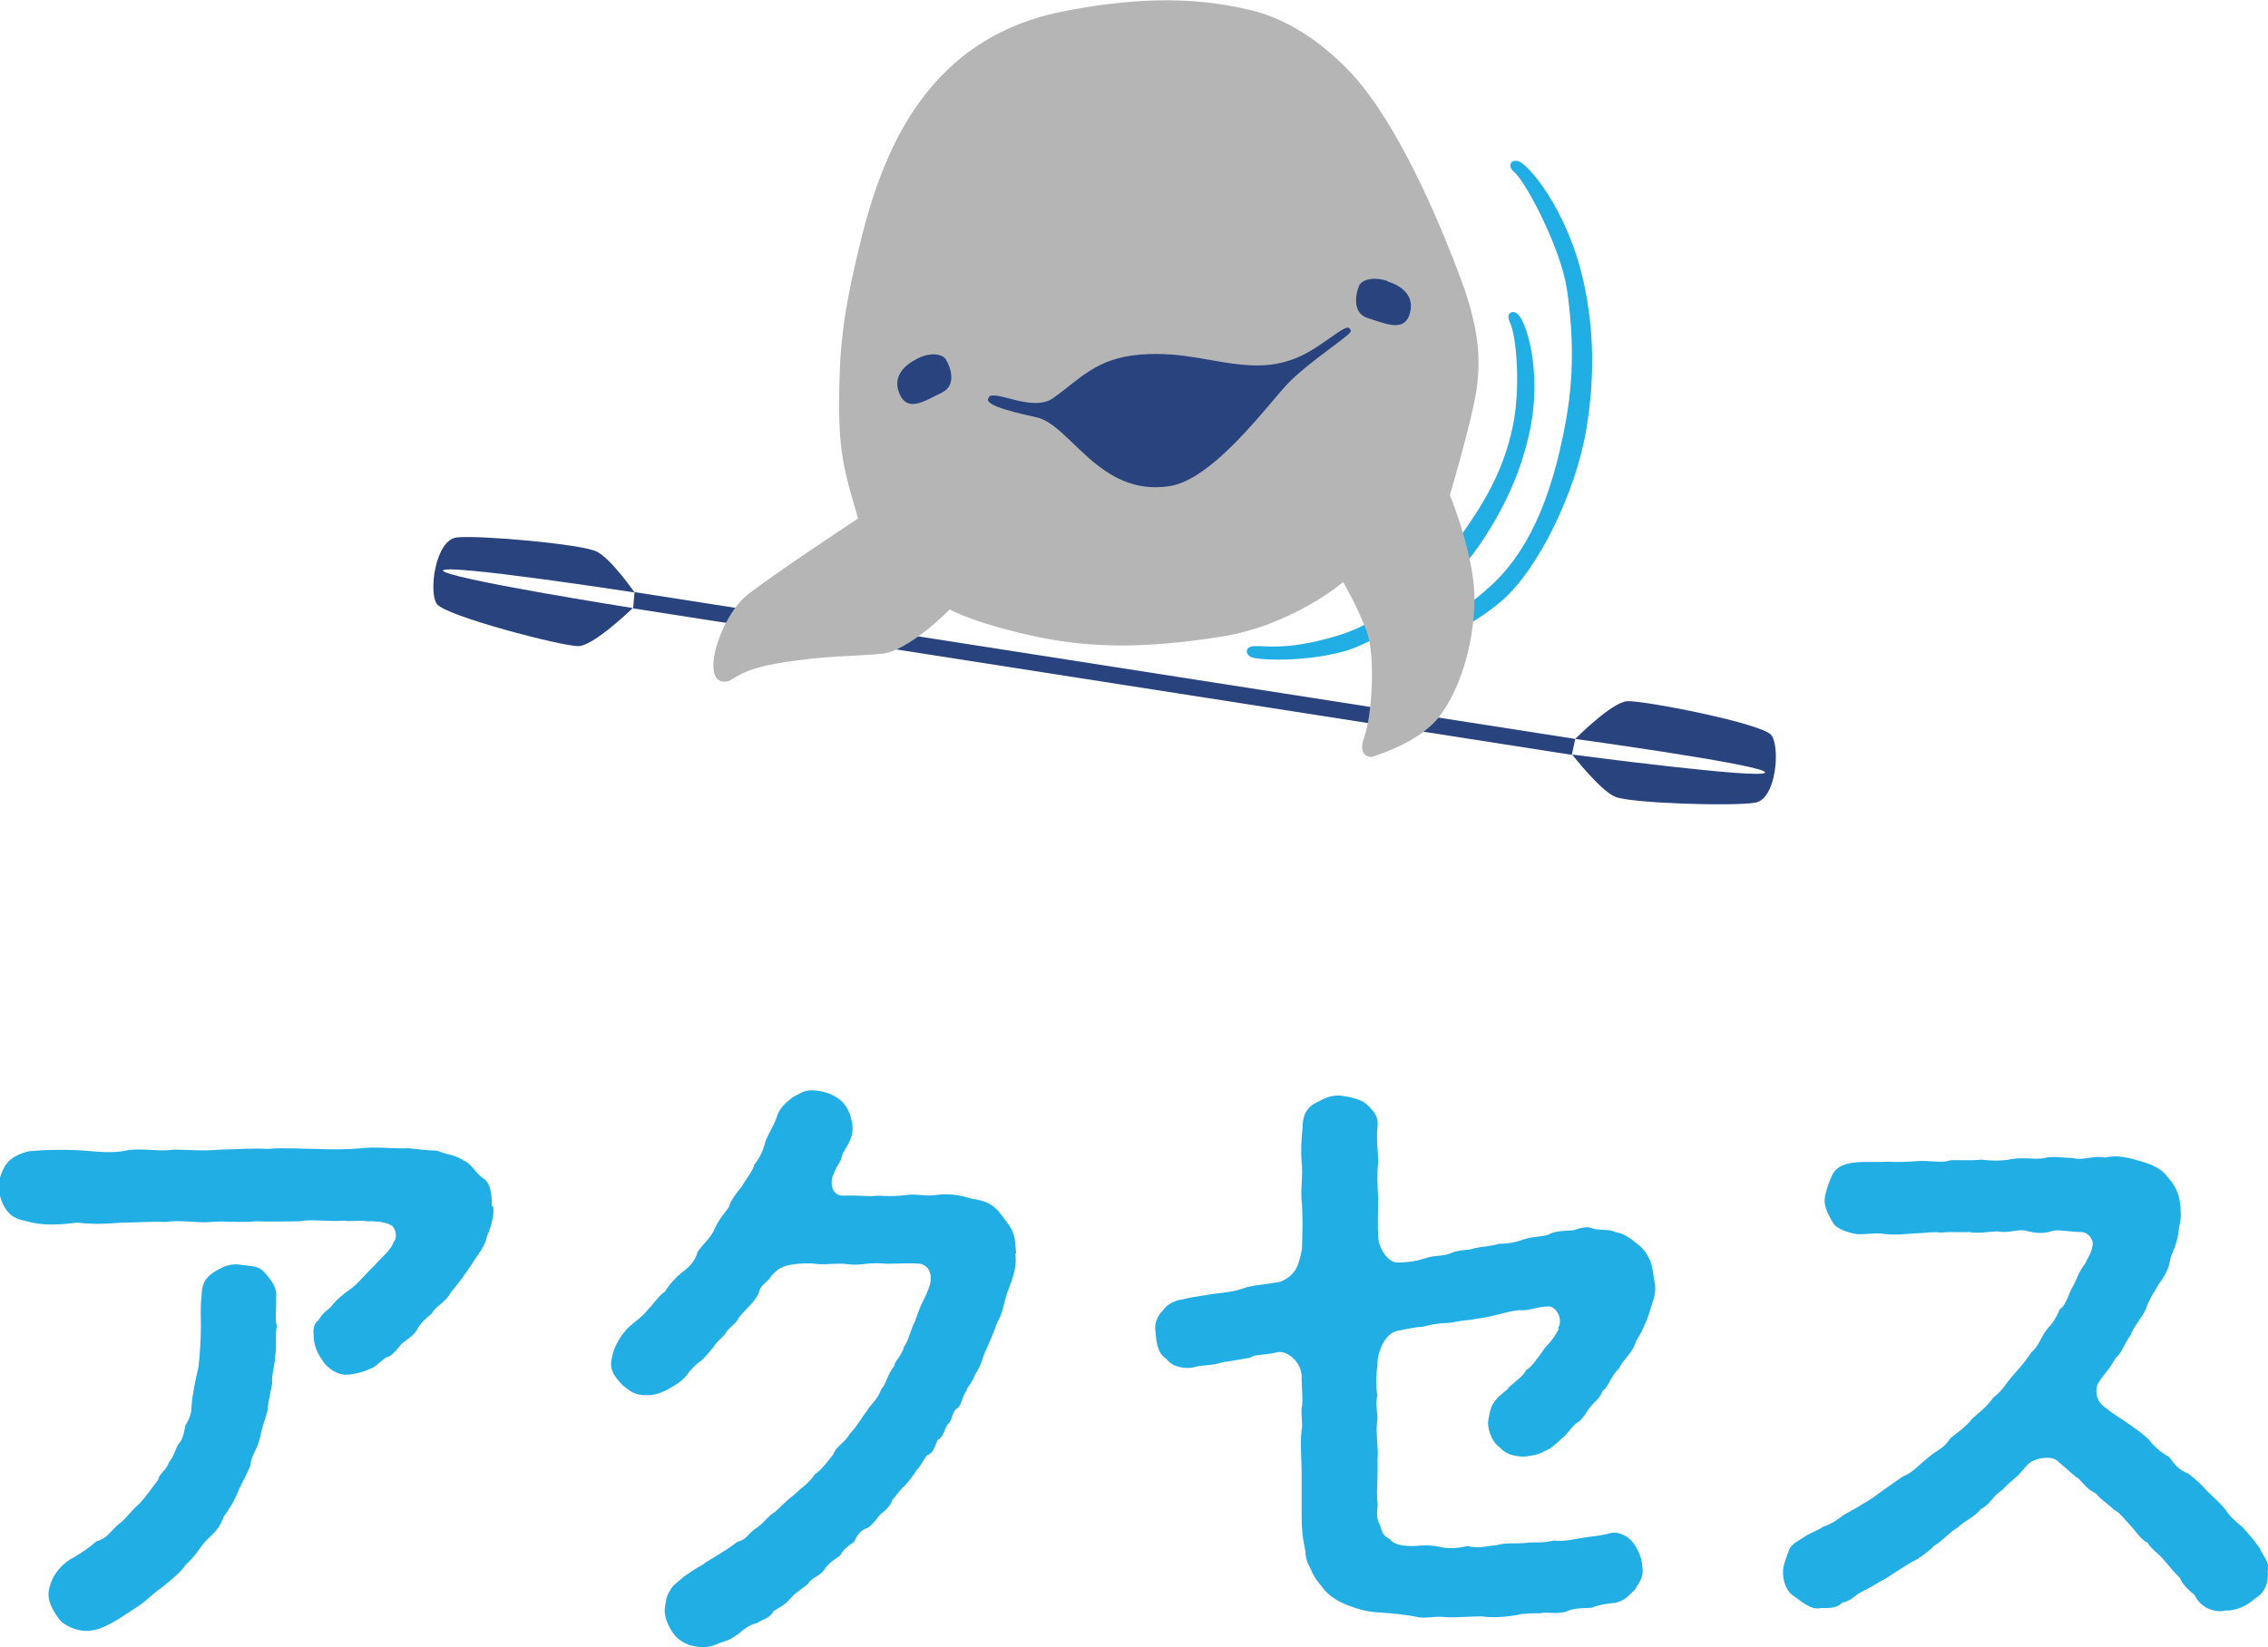 <?xml version="1.0" encoding="UTF-8"?><svg id="_レイヤー_2" xmlns="http://www.w3.org/2000/svg" viewBox="0 0 65.48 47.57"><defs><style>.cls-1{fill:#28437e;}.cls-1,.cls-2{fill-rule:evenodd;}.cls-2{fill:#b5b5b6;}.cls-3{fill:#20aee5;}</style></defs><g id="_レイヤー_1-2"><g><path class="cls-3" d="m14.24,34.85c.04.27-.09.65-.18.85-.05.31-.31.58-.45.83-.16.23-.4.58-.58.77-.16.32-.47.43-.56.63-.2.16-.32.29-.4.41-.07.2-.32.34-.45.45-.11.09-.27.38-.47.41-.25.18-.31.29-.49.34-.18.09-.38.13-.59.16-.23.02-.47-.07-.7-.32-.14-.2-.29-.43-.31-.72s-.02-.4.14-.54c.16-.27.29-.29.38-.41.18-.22.31-.32.59-.52.27-.23.36-.38.65-.65.14-.18.49-.45.54-.67.11-.09.09-.34-.04-.47-.14-.09-.4-.14-.72-.13-.27-.04-.49.02-.67-.02-.43.04-.92-.05-1.28.02-.4,0-.92.02-1.26,0-.5.05-.9-.02-1.3.02-.4.04-.86-.07-1.28,0-.43-.02-.92.02-1.3.02-.49.04-.81.05-1.28,0-.4.05-.88.09-1.3,0-.23-.07-.5-.07-.7-.31-.13-.14-.27-.47-.27-.72,0-.23.11-.54.27-.72.13-.16.5-.32.7-.32.43-.04.9-.04,1.39-.02.56.05.97.09,1.35,0,.49-.07.92.05,1.35-.02.4,0,.81.05,1.35,0,.38,0,.9-.05,1.37-.02.47-.04.96,0,1.35,0,.5.02.94.02,1.35-.02.45-.05.9.02,1.35,0,.18.02.59.07.83.07.29.13.52.11.77.29.22.07.36.4.58.52.22.16.23.54.23.79Zm-6.27,2.56c.02.38-.04.67.02.88-.05.31,0,.63-.04.83-.02.36-.12.61-.09.83-.04.23-.11.47-.14.81-.07.25-.16.47-.22.79-.09.34-.25.49-.27.77-.09.23-.23.47-.36.76-.12.31-.27.52-.41.72-.11.31-.25.45-.49.67-.21.22-.32.47-.61.72-.14.23-.49.49-.68.65-.32.22-.45.4-.74.58-.36.23-.56.38-.81.5-.14.07-.36.18-.65.18-.27,0-.63-.16-.76-.32-.16-.22-.32-.47-.32-.74,0-.16.09-.43.2-.59.14-.2.31-.36.49-.45.32-.18.52-.34.7-.49.31-.07.43-.34.67-.52.18-.13.32-.36.59-.59.16-.18.34-.43.52-.67.04-.2.22-.25.31-.5.16-.2.18-.38.27-.52.13-.14.16-.32.2-.54.13-.23.18-.34.18-.56.02-.32.11-.74.2-1.13.04-.32.07-.83.07-1.17,0-.25-.02-.59.02-.88,0-.31.09-.52.34-.68.2-.13.47-.27.74-.23.31.05.56.02.74.23.2.23.34.41.34.68Z"/><path class="cls-3" d="m29.31,36.2c.05.29-.02.58-.16.95-.18.41-.16.72-.36,1.04-.14.43-.32.76-.41,1.01-.02.13-.16.4-.23.5-.07.22-.22.34-.25.47-.11.13-.14.41-.25.49-.18.09-.14.38-.29.47-.11.18-.12.38-.29.45-.09.22-.13.4-.31.45-.16.22-.18.32-.32.45-.04.11-.16.23-.32.43-.16.13-.27.32-.36.41-.05.18-.22.32-.34.41-.07.07-.2.29-.38.4-.2.05-.32.25-.38.4-.13.09-.29.18-.41.4-.16.11-.32.2-.45.4-.16.22-.38.23-.47.41-.12.11-.34.23-.49.4-.16.2-.34.29-.5.38-.12.22-.29.23-.5.36-.16.02-.41.2-.5.29-.13.09-.23.18-.54.27-.16.07-.34.14-.54.13-.25-.02-.52-.07-.76-.32-.14-.16-.32-.49-.31-.76.02-.16.04-.41.16-.56.04-.14.32-.32.41-.41.11-.07.31-.22.54-.34.07-.07.4-.25.5-.32.23-.14.38-.25.5-.34.23-.04.31-.23.49-.36.23-.13.4-.4.59-.5.2-.18.34-.34.58-.52.13-.14.41-.31.56-.56.2-.13.32-.31.54-.58.07-.23.32-.32.49-.61.22-.23.32-.45.47-.63.09-.18.31-.32.43-.65.13-.13.16-.4.38-.68-.02-.11.21-.27.27-.54.13-.16.2-.52.32-.74.11-.31.14-.41.31-.74.09-.22.16-.36.14-.56-.02-.22-.18-.36-.38-.36-.4-.02-.72.02-.99,0-.4-.04-.7.07-1.01.02-.34-.05-.68.04-1.01-.02-.43-.02-.77.04-.9.11-.12.05-.29.2-.36.32-.13.16-.27.2-.31.41-.16.36-.49.54-.63.81-.09.13-.31.27-.34.38-.16.18-.25.23-.34.38-.14.16-.18.23-.34.38-.18.13-.31.27-.38.36-.13.2-.29.31-.54.45-.14.09-.45.22-.65.2-.34.02-.5-.11-.72-.29-.21-.23-.36-.4-.32-.7.04-.29.16-.59.45-.92.22-.22.45-.34.63-.59.09-.07.31-.4.47-.49.13-.22.29-.38.47-.54.16-.11.4-.31.47-.61.2-.27.32-.34.47-.61.09-.22.2-.38.43-.67.05-.22.27-.47.38-.61.14-.25.31-.43.36-.63.16-.2.25-.4.31-.63.04-.18.27-.5.36-.81.09-.25.32-.4.43-.5.23-.11.34-.22.61-.2.25.02.5.07.76.27.22.18.31.43.36.72.04.4-.16.59-.29.86-.04.23-.12.23-.25.56-.12.23-.07.65.29.63.45-.02.74.04.97,0,.34.02.54.02.85-.02.31-.04.56.05.85,0,.34-.04.61-.02,1.03.11.36.05.61.13.88.5.14.2.27.34.31.5.07.14.05.32.09.59Z"/><path class="cls-3" d="m44.98,38.36c.18-.29-.09-.65-.27-.63-.31,0-.5.11-.77.11-.16-.02-.47.07-.76.14-.27.07-.47.09-.76.14-.29.02-.52.09-.68.09-.22,0-.54.07-.68.11-.18,0-.32.04-.7.11-.41.07-.61.7-.59.99-.04.25-.05.72,0,.88-.07.18,0,.52,0,.65-.07.45.04.88,0,1.22.02.47-.04.9,0,1.22.02.16-.07.38.05.61.09.18.04.32.31.45.14.2.49.2.7.2.2-.02.45-.04.72.02.27.07.54.04.83-.02.31.09.61-.02.81-.02.31-.09.49-.04.85-.07.32-.04.45.02.81-.07.36.04.59-.05,1.06-.11.18-.02.4-.05.61-.11.25-.05.54.14.65.31.18.27.23.45.25.7.04.29-.11.43-.22.63-.22.2-.25.29-.56.38-.2.02-.45.04-.68.14-.25.02-.52,0-.74.11-.27.09-.58,0-.74.05-.22,0-.49,0-.68.05-.31.05-.63.09-1.03.04-.32,0-.76.04-1.04.02-.36-.04-.58.07-.9-.02-.27-.05-.65-.09-.97-.11-.4-.02-.63-.09-.97-.22-.29-.11-.56-.29-.72-.52-.09-.11-.23-.27-.32-.5-.04-.09-.16-.25-.16-.52-.09-.43-.11-.67-.11-1.08v-1.21c0-.43-.05-.81,0-1.22.04-.13-.02-.43,0-.65.05-.16,0-.58,0-.81.04-.5-.43-.85-.7-.79-.43.11-.61.04-.79.16-.25.04-.61.11-.79.13-.32.11-.58.07-.81.14-.25.07-.65,0-.81-.23-.27-.18-.29-.47-.32-.79-.04-.2.04-.45.21-.61.13-.2.4-.31.56-.32.32-.09.65-.11.88-.16.34-.04.63-.07.88-.16.29-.11.56-.09,1.1-.2.11-.07.23-.09.4-.32.09-.14.16-.38.2-.63.02-.65.02-.85,0-1.28-.05-.38.02-.72,0-1.1-.04-.41-.02-.79.02-1.13,0-.23.04-.5.34-.68.16-.07.38-.25.74-.23.18.02.58.09.74.23.23.2.38.38.34.68-.04.43.02.63.02,1.04-.04.29-.02.65,0,1.01,0,.41-.02.7,0,1.12.02.38.32.76.56.74.34,0,.59-.05.86-.14.22-.07.49-.04.68-.13.23-.11.52-.07.67-.14.22-.05.45-.05.72-.13.29,0,.5-.05.72-.13.29-.09.52-.07.7-.13.18-.11.41-.11.72-.13.23-.07.41-.13.56-.05.27.07.45,0,.68.11.2.02.43.18.58.31.23.16.32.34.4.5.09.23.09.45.14.68.05.29-.09.56-.16.83-.07.23-.23.59-.38.81-.11.38-.4.56-.49.79-.27.27-.29.52-.49.67-.04.18-.25.32-.34.45-.09.09-.23.4-.41.47-.23.22-.27.34-.43.45-.13.13-.34.32-.49.36-.18.11-.38.13-.59.16-.27-.02-.5-.04-.72-.29-.16-.09-.32-.43-.32-.7.02-.14.07-.47.18-.59.16-.23.31-.27.43-.43.11-.11.41-.31.5-.5.14-.07.27-.27.47-.54.07-.14.25-.23.47-.65Z"/><path class="cls-3" d="m65.24,44.7c.07.22.31.41.23.68.04.36-.11.65-.38.79-.18.2-.58.36-.83.34-.38.09-.76-.13-.9-.45-.11-.09-.34-.27-.43-.5-.16-.14-.36-.41-.45-.5-.13-.18-.38-.32-.47-.5-.22-.11-.36-.36-.49-.49s-.32-.4-.49-.47c-.18-.18-.4-.31-.52-.47-.23-.11-.31-.23-.5-.43-.16-.09-.29-.25-.59-.49-.2-.22-.76-.07-.88.09-.22.23-.25.31-.4.41-.05.07-.18.14-.32.31-.31.2-.36.43-.63.56-.2.25-.45.32-.65.52-.23.13-.52.45-.67.52-.14.13-.45.4-.68.49-.31.2-.52.32-.7.45-.34.18-.41.25-.74.41-.18.09-.34.29-.56.31-.16.18-.41.16-.63.16-.27.07-.56-.2-.76-.34-.23-.14-.34-.45-.32-.76.02-.2.11-.4.16-.54.04-.16.18-.25.4-.38.18-.14.47-.23.58-.32.25-.09.32-.14.56-.31.11-.09.4-.22.54-.32.09-.05.32-.18.52-.34.16-.11.4-.29.7-.49.31-.13.43-.31.7-.52.25-.23.49-.29.65-.56.14-.14.47-.34.65-.59.25-.22.4-.32.61-.61.27-.2.38-.43.56-.63.22-.25.36-.4.54-.68.22-.16.27-.47.5-.72.14-.14.23-.32.32-.52.2-.13.25-.47.4-.7.09-.18.16-.4.34-.63.07-.18.16-.25.2-.49.05-.14-.07-.38-.31-.41-.36,0-.58-.07-.81-.04-.27.09-.47.09-.81,0-.23-.05-.52.09-.81.02-.32.02-.63.07-.81.02-.36.02-.56-.02-.81.02-.25-.04-.49.02-.81.02-.22.02-.49.05-.81.02-.27-.05-.58.02-.83,0-.25-.04-.58-.16-.67-.31-.13-.22-.27-.47-.25-.7.02-.2.13-.52.23-.72.13-.23.36-.31.67-.34s.58,0,.92-.02c.29.02.63,0,.9-.02.31-.02.67.07.9-.02.25-.02.56.02.9-.02.34.04.61.04.9-.02.34-.05.65.02.9-.02.22-.07.52-.02.88,0,.25.07.59-.09.9-.02.36-.09.72.02.97.09.38.11.65.22.83.47.27.29.38.61.38,1.03.02.18-.05.36-.07.61-.05.29-.14.49-.22.68-.05.32-.14.49-.32.74-.11.18-.32.5-.4.76-.09.22-.38.54-.43.74-.22.29-.23.49-.45.68-.16.31-.31.43-.47.68-.12.16-.11.52.13.7.23.2.58.4.74.52.22.16.4.27.59.47.13.18.4.4.56.47.18.25.29.38.56.49.18.14.34.27.54.5.16.16.32.29.52.52.16.25.27.32.52.54.2.23.31.34.47.58Z"/></g><g><g><path class="cls-3" d="m43.8,9.05c-.12-.07-.18-.03-.21,0-.06.05-.05.15.01.28.17.34.32,1.85.07,3.01-.27,1.29-.87,2.24-1.41,3.01-1.19,1.66-2.35,2.62-3.65,3.01-1.19.36-1.86.32-2.22.3-.06,0-.11,0-.16,0-.17,0-.22.08-.23.12-.02.07.03.15.13.2.06.03.35.07.75.07.55,0,1.3-.06,1.96-.25,1.22-.36,2.95-1.72,3.86-3.04.75-1.09,1.23-2.18,1.47-3.33.37-1.78-.14-3.23-.36-3.36Z"/><path class="cls-3" d="m45.72,8.14c-.46-2.09-1.62-3.44-1.9-3.49-.14-.02-.19.03-.2.07-.04.08,0,.17.13.28.32.3,1.31,2.16,1.49,3.36.2,1.4.19,2.56-.03,3.79-.42,2.32-1.13,3.86-2.25,4.84-1.01.9-1.7,1.15-2.08,1.28-.06.02-.12.04-.16.06-.17.07-.18.18-.17.22.01.08.09.14.21.16,0,0,0,0,.01,0,.24,0,1.64-.53,2.59-1.36,1.05-.91,2.14-3.14,2.44-4.96.25-1.5.22-2.89-.08-4.25Z"/><g><polygon class="cls-1" points="18.32 17.1 45.48 21.34 45.38 21.8 18.28 17.57 18.32 17.1"/><path class="cls-1" d="m51.14,21.23c-.26-.34-3.71-1.01-4.16-.98-.45.03-1.5,1.09-1.5,1.09,0,0,5.53.76,5.48.97-.05.21-5.57-.52-5.57-.52,0,0,.8,1.03,1.24,1.22s3.44.28,4.05.17.72-1.62.46-1.95Z"/><path class="cls-1" d="m12.79,16.48c.01-.22,5.53.63,5.53.63,0,0-.66-.96-1.09-1.18-.43-.22-3.42-.48-4.04-.41-.62.07-.82,1.57-.58,1.92.24.35,3.64,1.23,4.09,1.22s1.57-1.1,1.57-1.1c0,0-5.5-.87-5.49-1.09Z"/></g></g><path class="cls-2" d="m24.77,14.96c-.41-1.4-.57-1.92-.54-3.68.02-.87.03-1.75.44-3.56.55-2.42,1.56-6.51,6.02-7.39,1.83-.36,3.63-.48,5.45-.03,1.23.3,2.23,1.13,2.87,1.81.74.79,1.89,2.54,3.16,5.93.56,1.5.59,2.43.44,3.33s-.75,2.93-.75,2.93c0,0,.74,1.79.71,3.08s-.43,2.55-1.02,3.32-1.95,1.16-1.95,1.16c0,0-.43.03-.21-.58s.33-2.33.07-3.04-.68-1.43-.68-1.43c0,0-1.48,1.26-3.54,1.58s-3.68.36-5.44-.03-2.38-.76-2.38-.76c0,0-1.17,1.2-1.96,1.28s-1.61.04-3.03.28c-1.13.2-1.24.49-1.44.52-.82.14-.23-1.86.6-2.51.83-.65,3.16-2.18,3.16-2.18Z"/><g><path class="cls-1" d="m28.55,11.46c.21-.2,1.27.45,1.85.04.77-.54,1.24-1.16,2.53-1.26s2.12.26,3.19.31,1.67-.37,2.15-.7.68-.51.73-.29c.02.11-1.24.9-1.84,1.54s-2.14,2.75-3.4,2.94c-2.02.31-2.86-1.78-3.84-1.99s-1.55-.4-1.36-.58Z"/><path class="cls-1" d="m26.47,10.37s-.75.31-.52.95.77.24,1.24.02.22-.81.11-.97-.47-.2-.84,0Z"/><path class="cls-1" d="m40.06,8.13s.79.19.66.85-.72.36-1.22.21-.34-.76-.26-.94.43-.27.83-.13Z"/></g></g></g></svg>